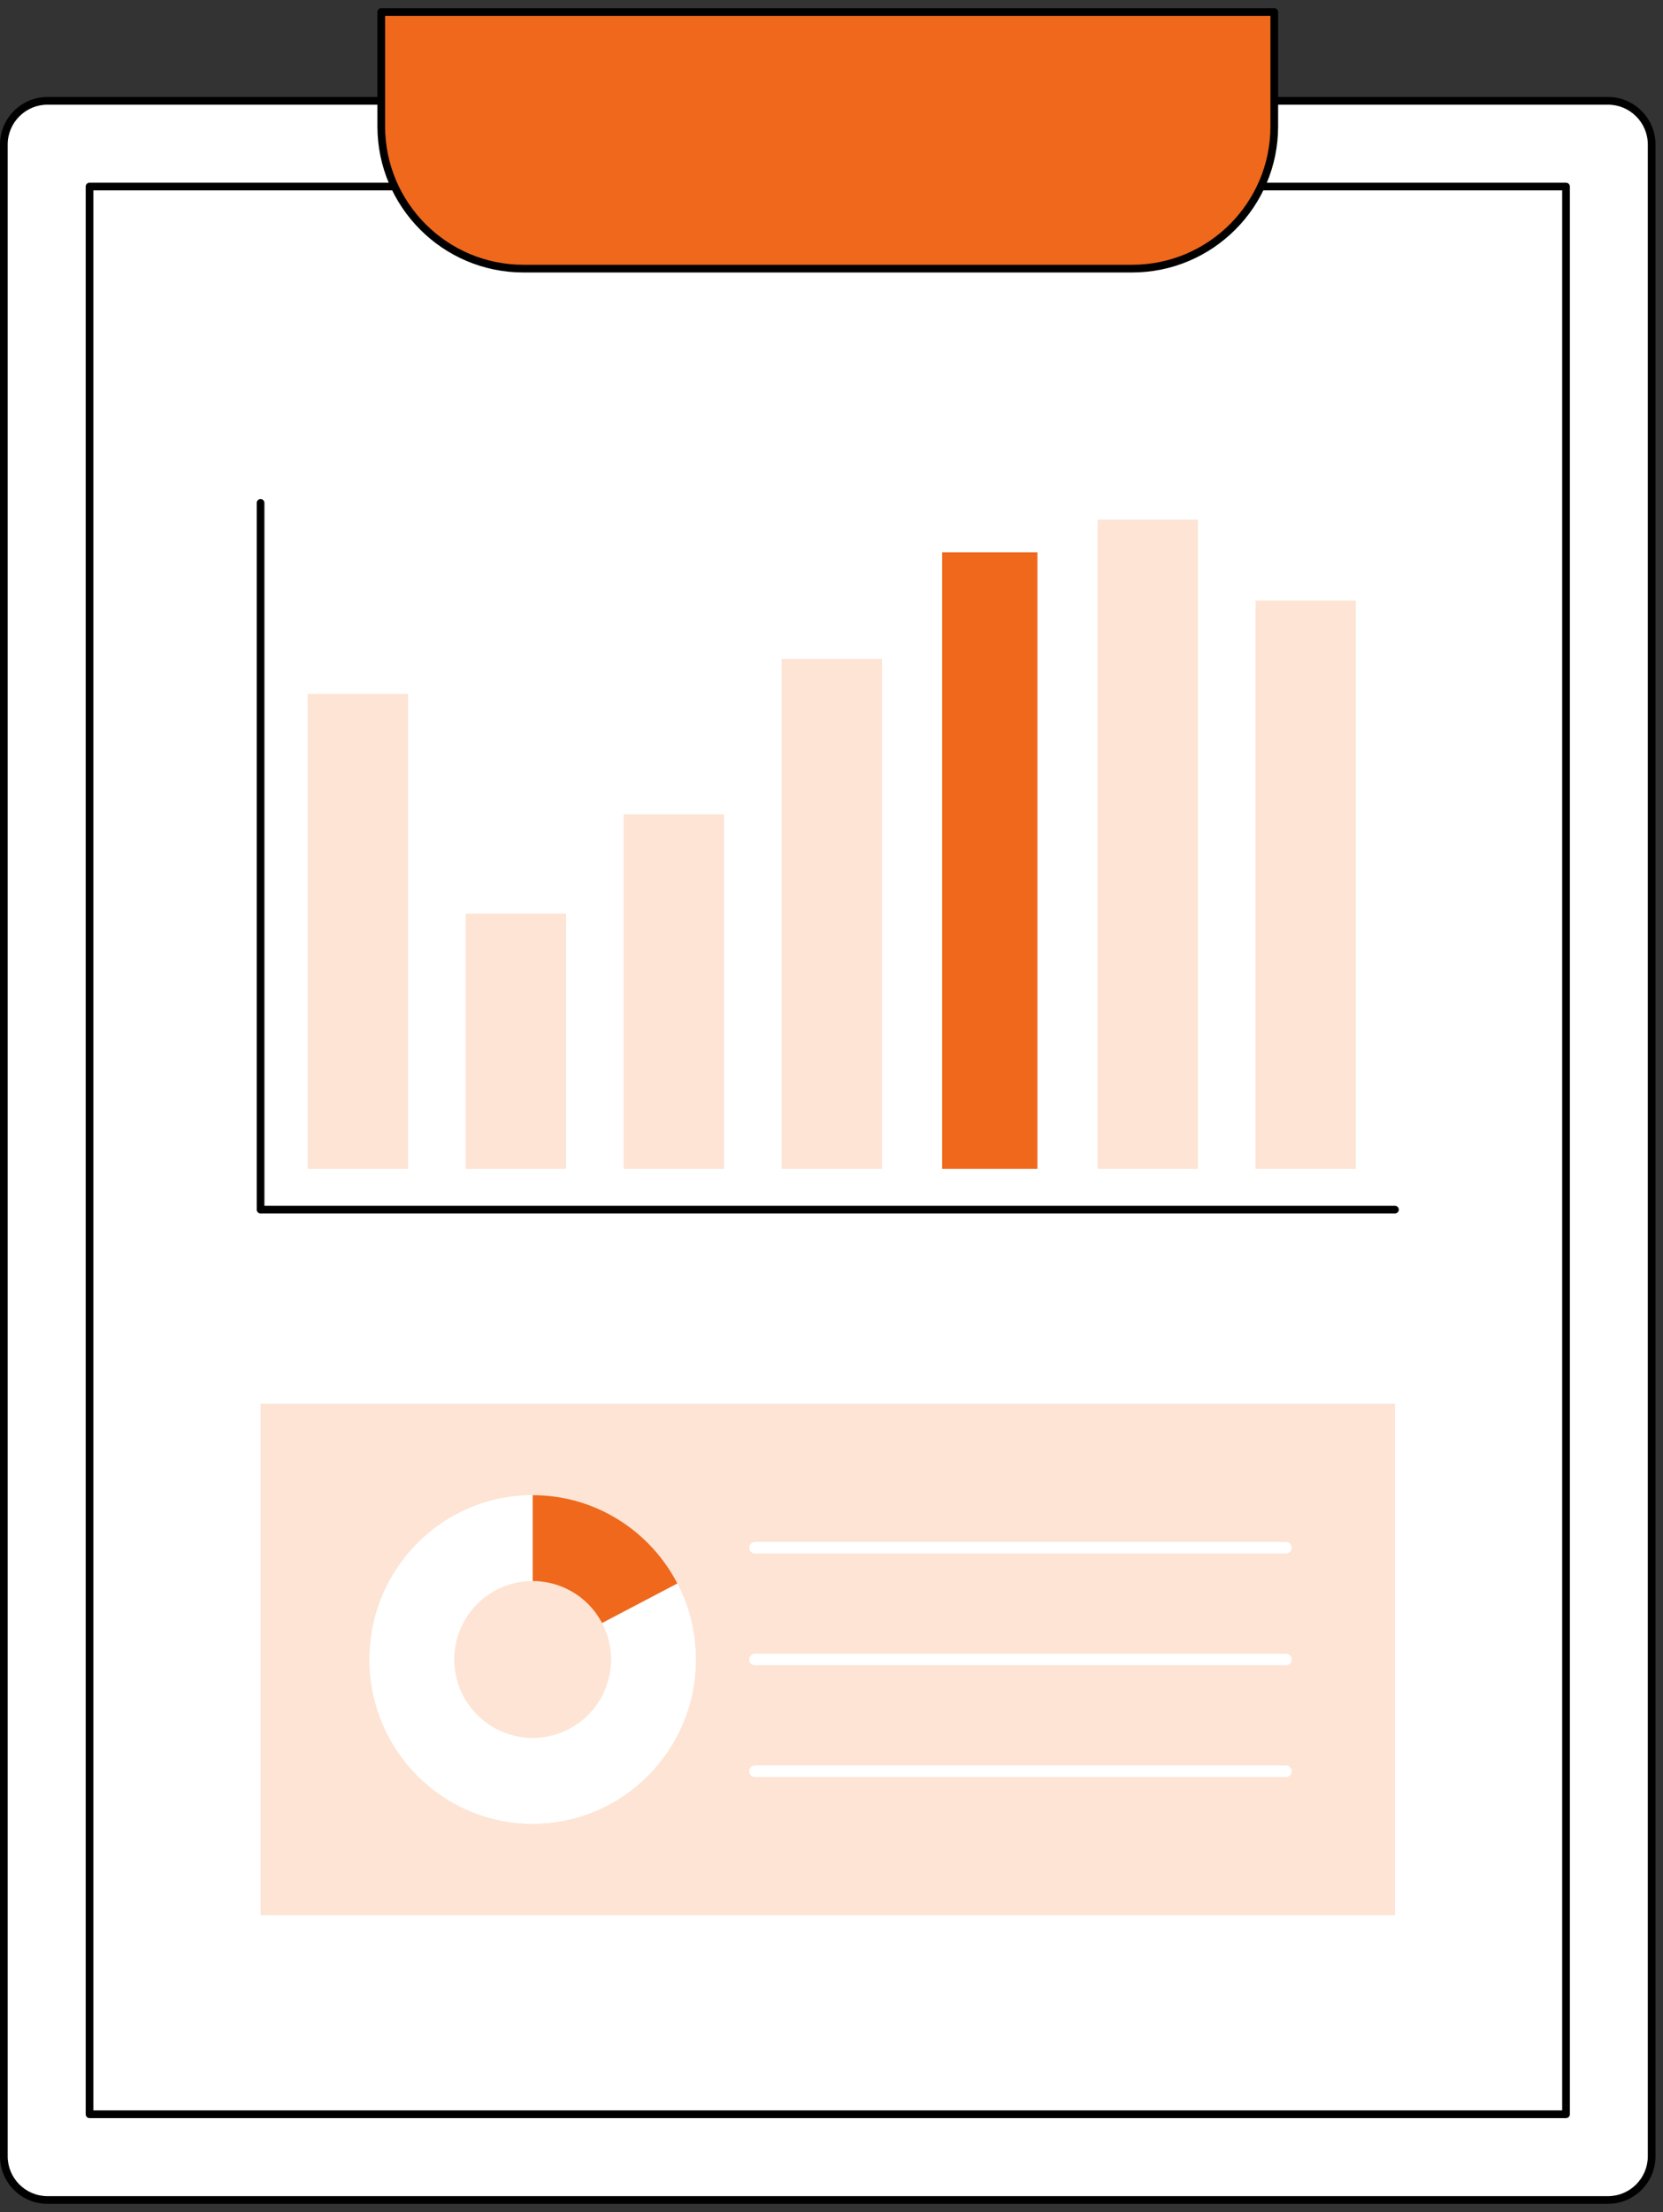 <?xml version="1.0" encoding="UTF-8"?>
<svg xmlns="http://www.w3.org/2000/svg" width="161" height="214" viewBox="0 0 161 214" fill="none">
  <rect x="0" y="0" width="161" height="214" fill="#333333" stroke="none"/>
  <path d="M155.672 9.752H4.603C2.267 9.752 0.373 11.646 0.373 13.982V208.611C0.373 210.947 2.267 212.84 4.603 212.84H155.672C158.008 212.84 159.902 210.947 159.902 208.611V13.982C159.902 11.646 158.008 9.752 155.672 9.752Z" fill="white"></path>
  <path d="M155.672 213.212H4.601C2.064 213.212 0 211.148 0 208.611V13.982C0 11.446 2.064 9.381 4.601 9.381H155.672C158.209 9.381 160.273 11.446 160.273 13.982V208.611C160.273 211.148 158.209 213.212 155.672 213.212ZM4.601 10.126C2.474 10.126 0.744 11.856 0.744 13.982V208.611C0.744 210.738 2.474 212.468 4.601 212.468H155.672C157.799 212.468 159.529 210.738 159.529 208.611V13.982C159.529 11.856 157.799 10.126 155.672 10.126H4.601Z" fill="black"></path>
  <path d="M151.61 204.919H8.668C8.462 204.919 8.297 204.752 8.297 204.548V18.047C8.297 17.841 8.464 17.675 8.668 17.675H151.61C151.816 17.675 151.982 17.842 151.982 18.047V204.548C151.982 204.754 151.815 204.919 151.61 204.919ZM9.04 204.175H151.239V18.42H9.041V204.175H9.04Z" fill="black"></path>
  <path d="M36.906 1.161H123.362V12.229C123.362 19.824 117.196 25.99 109.601 25.99H50.667C43.072 25.99 36.906 19.824 36.906 12.229V1.161Z" fill="#EF681C"></path>
  <path d="M109.607 26.361H50.672C42.879 26.361 36.539 20.021 36.539 12.229V1.16C36.539 0.954 36.706 0.788 36.91 0.788H123.366C123.572 0.788 123.738 0.955 123.738 1.16V12.229C123.738 20.021 117.398 26.361 109.605 26.361H109.607ZM37.283 1.533V12.229C37.283 19.611 43.289 25.617 50.672 25.617H109.607C116.99 25.617 122.995 19.611 122.995 12.229V1.533H37.283Z" fill="black"></path>
  <path d="M135.051 135.808H25.227V185.283H135.051V135.808Z" fill="#FDE4D4"></path>
  <path d="M124.499 150.293H73.09C72.781 150.293 72.531 150.043 72.531 149.734C72.531 149.426 72.781 149.176 73.09 149.176H124.499C124.808 149.176 125.058 149.426 125.058 149.734C125.058 150.043 124.808 150.293 124.499 150.293Z" fill="white"></path>
  <path d="M124.499 161.104H73.09C72.781 161.104 72.531 160.854 72.531 160.545C72.531 160.236 72.781 159.987 73.09 159.987H124.499C124.808 159.987 125.058 160.236 125.058 160.545C125.058 160.854 124.808 161.104 124.499 161.104Z" fill="white"></path>
  <path d="M124.499 171.916H73.09C72.781 171.916 72.531 171.667 72.531 171.358C72.531 171.049 72.781 170.799 73.09 170.799H124.499C124.808 170.799 125.058 171.049 125.058 171.358C125.058 171.667 124.808 171.916 124.499 171.916Z" fill="white"></path>
  <path d="M51.569 160.545V144.652C42.846 144.652 35.773 151.768 35.773 160.545C35.773 169.322 42.846 176.438 51.569 176.438C60.291 176.438 67.364 169.322 67.364 160.545C67.364 157.892 66.717 155.392 65.574 153.193L51.569 160.545Z" fill="white"></path>
  <path d="M65.574 153.193L51.569 144.652C42.846 144.652 35.773 151.768 35.773 160.545C35.773 169.322 42.846 176.438 51.569 176.438C60.291 176.438 67.364 169.322 67.364 160.545C67.364 157.892 66.717 155.392 65.574 153.193Z" fill="white"></path>
  <path d="M65.576 153.193C62.938 148.117 57.657 144.652 51.57 144.652V160.545L65.576 153.193Z" fill="#EF681C"></path>
  <path d="M58.578 163.45C60.182 159.579 58.344 155.141 54.472 153.537C50.601 151.934 46.163 153.772 44.56 157.643C42.956 161.514 44.794 165.952 48.666 167.556C52.537 169.16 56.975 167.321 58.578 163.45Z" fill="#FDE4D4"></path>
  <path d="M135.051 117.398H25.227C25.021 117.398 24.855 117.231 24.855 117.027V48.653C24.855 48.447 25.023 48.282 25.227 48.282C25.431 48.282 25.598 48.449 25.598 48.653V116.655H135.051C135.257 116.655 135.423 116.823 135.423 117.027C135.423 117.231 135.256 117.398 135.051 117.398Z" fill="black"></path>
  <path d="M39.504 67.13H29.789V113.076H39.504V67.13Z" fill="#FDE4D4"></path>
  <path d="M54.801 88.389H45.086V113.075H54.801V88.389Z" fill="#FDE4D4"></path>
  <path d="M70.094 78.783H60.379V113.075H70.094V78.783Z" fill="#FDE4D4"></path>
  <path d="M85.387 63.756H75.672V113.076H85.387V63.756Z" fill="#FDE4D4"></path>
  <path d="M100.437 53.438H91.211V113.076H100.437V53.438Z" fill="#EF681C"></path>
  <path d="M115.977 50.272H106.262V113.074H115.977V50.272Z" fill="#FDE4D4"></path>
  <path d="M131.266 58.095H121.551V113.074H131.266V58.095Z" fill="#FDE4D4"></path>
</svg>
